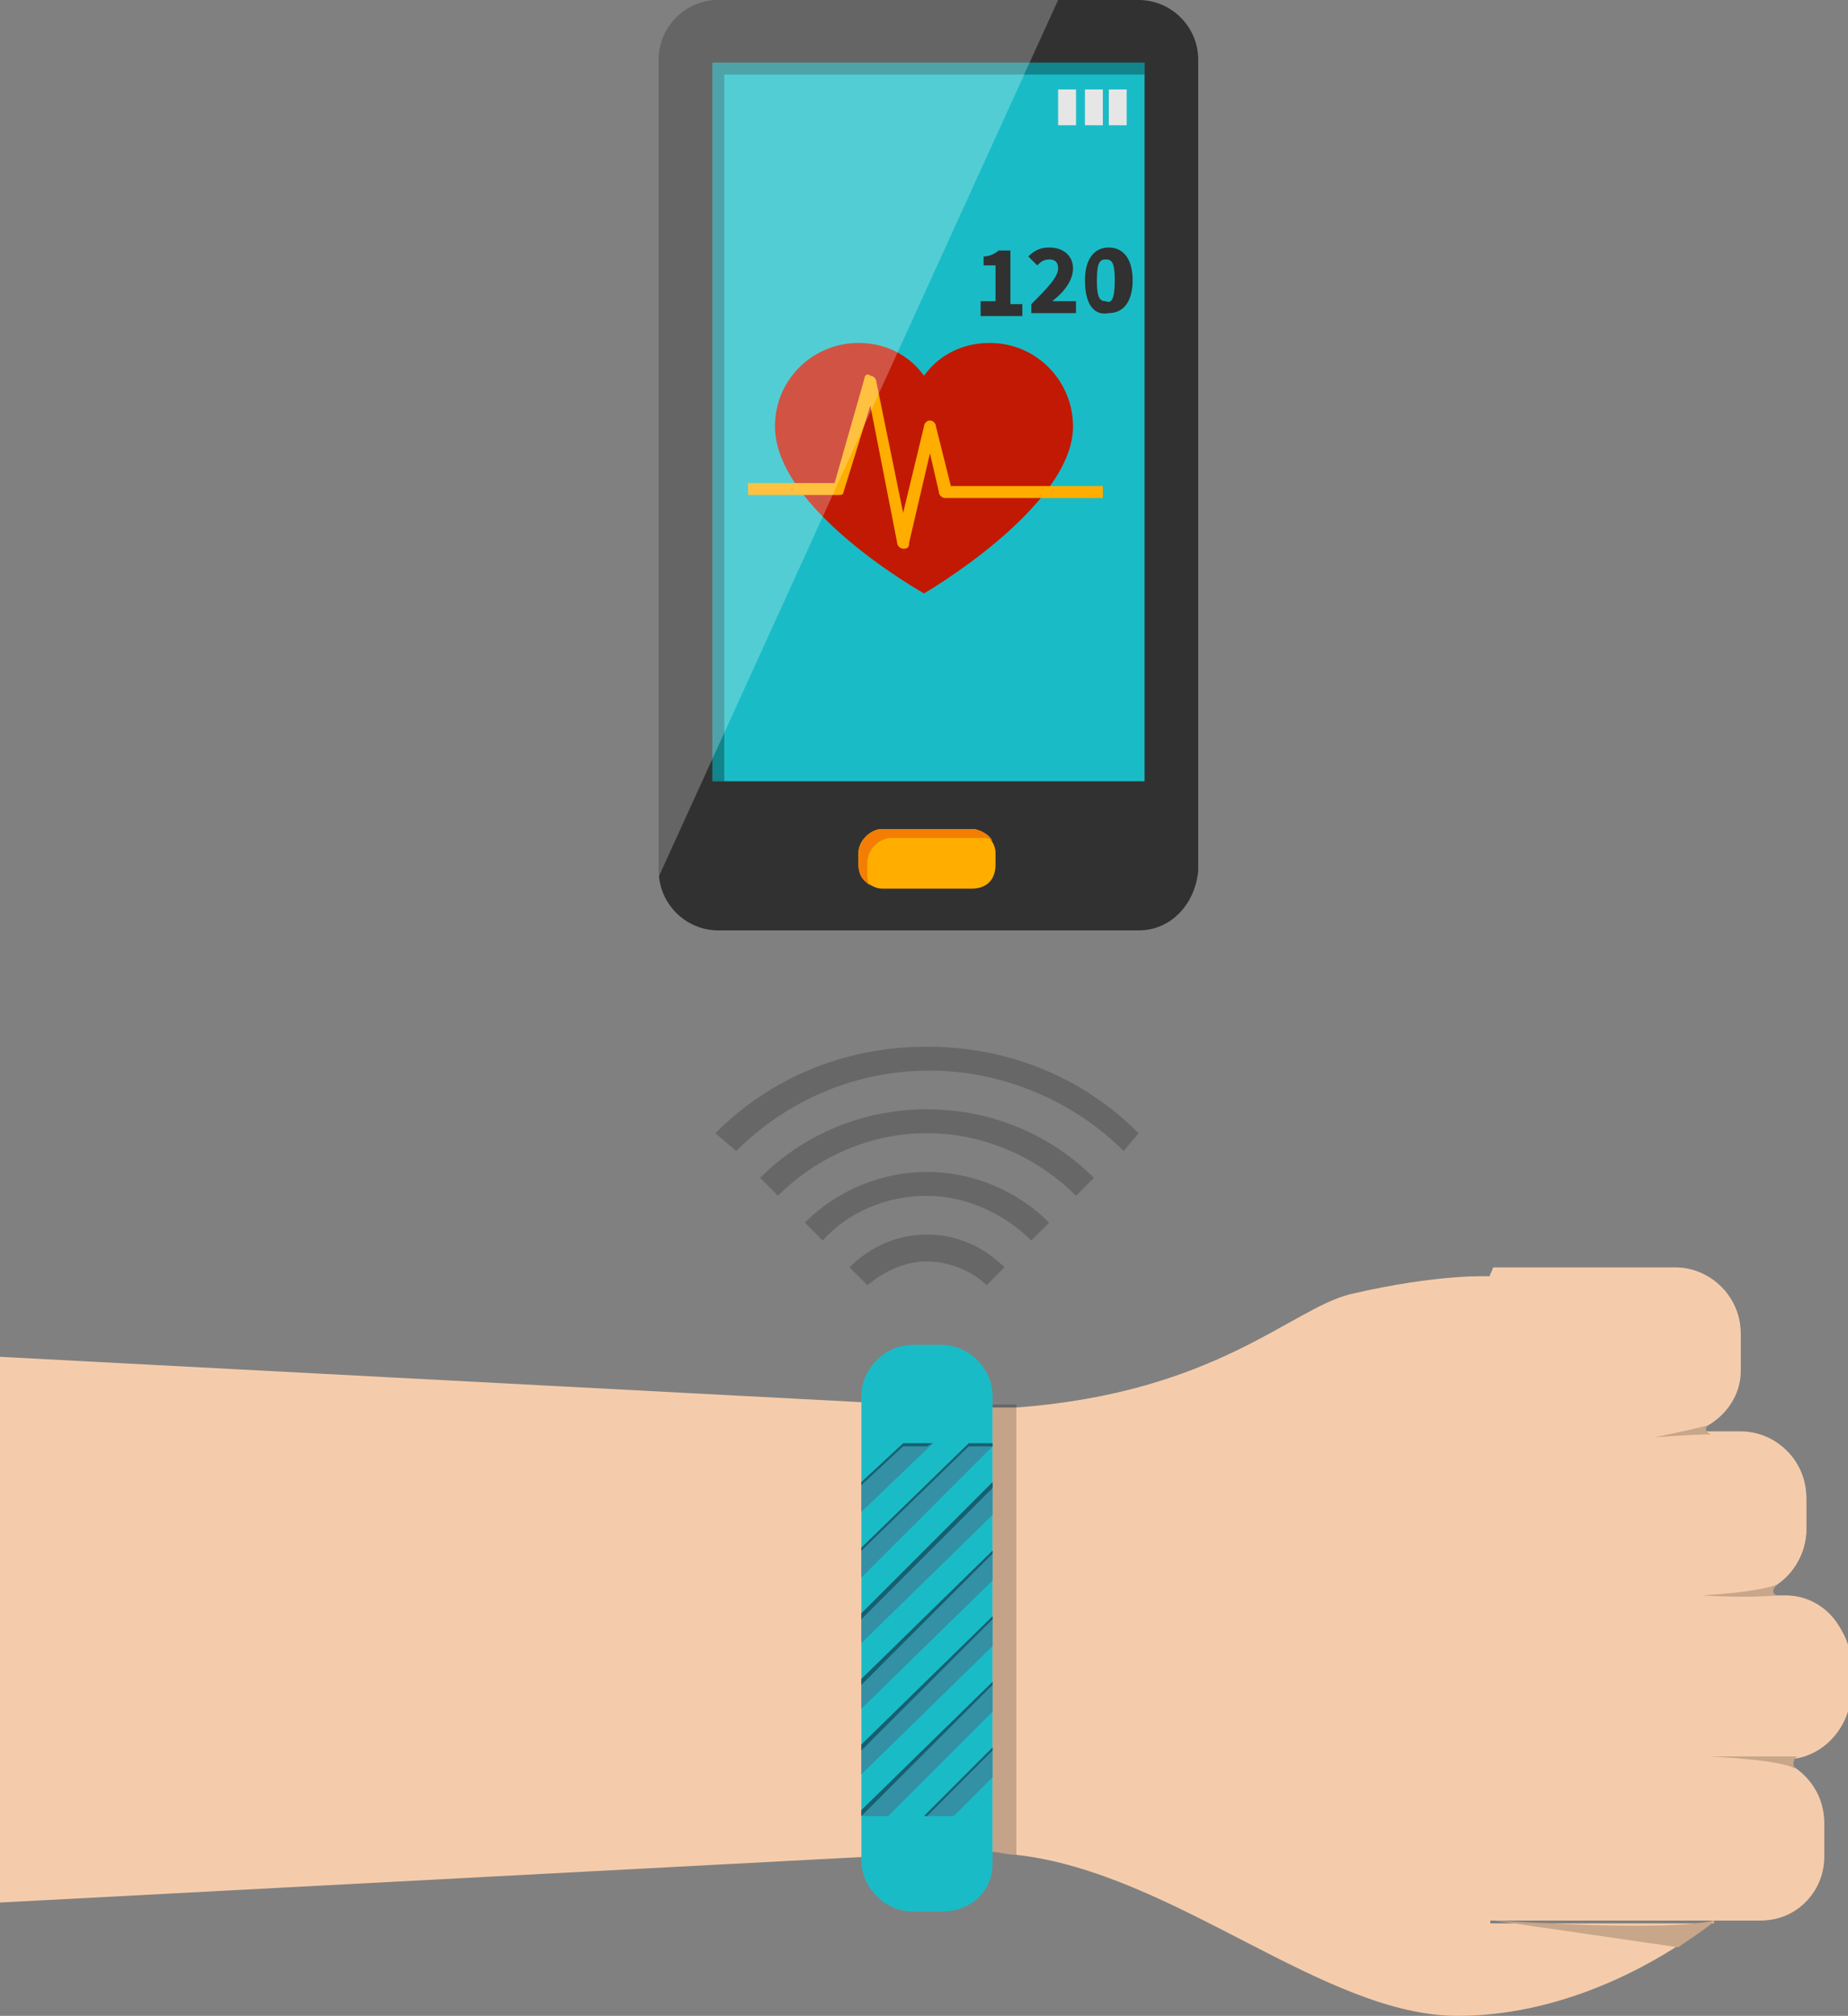 <?xml version="1.0" encoding="utf-8"?>
<!-- Generator: Adobe Illustrator 26.0.1, SVG Export Plug-In . SVG Version: 6.00 Build 0)  -->
<svg version="1.1" xmlns="http://www.w3.org/2000/svg" xmlns:xlink="http://www.w3.org/1999/xlink" x="0px" y="0px"
	 viewBox="0 0 62 67.6" style="enable-background:new 0 0 62 67.6;" xml:space="preserve">
<rect x="0" y="0" width="62" height="67.6" fill="#808080" stroke="none"/>
<style type="text/css">
	.st0{fill:#313131;}
	.st1{fill:#19BCC6;}
	.st2{opacity:0.3;}
	.st3{fill:#FFFFFF;}
	.st4{fill:#676767;}
	.st5{fill:#BEBFC2;}
	.st6{fill:#999D97;}
	.st7{fill:#E6E6E6;}
	.st8{fill:#00AAD4;}
	.st9{opacity:0.2;}
	.st10{fill:#00697E;}
	.st11{fill:#DADADA;}
	.st12{fill:#C21905;}
	.st13{opacity:0.2;fill:#FFFFFF;}
	.st14{fill:#F5CCAB;}
	.st15{fill:#E0A582;}
	.st16{opacity:0.3;fill:#FFFFFF;}
	.st17{fill:#79787C;}
	.st18{fill:#B31A02;}
	.st19{fill:#F45F2C;}
	.st20{fill:#FFAE00;}
	.st21{fill:#F47E04;}
	.st22{fill:#C7A68A;}
	.st23{opacity:0.25;fill:#FFFFFF;}
	.st24{fill:#3390A5;}
	.st25{fill:#156070;}
	.st26{fill:#F31B02;}
	.st27{fill:#CAE4E6;}
	.st28{fill:#FFCD3A;}
	.st29{fill:#97B900;}
	.st30{opacity:0.5;fill:#FFFFFF;}
	.st31{opacity:0.5;}
	.st32{fill:#9F5D51;}
	.st33{fill:#FFDAB8;}
</style>
<g id="Background">
</g>
<g id="Icons">
	<g>
		<g>
			<path class="st14" d="M56.2,48.1h-8.4l2.3-5.4h6.1c1.2,0,2.2,1,2.2,2.2v1.1C58.4,47.1,57.4,48.1,56.2,48.1z"/>
			<path class="st14" d="M58.4,53.5H47.8v-5.4h10.6c1.2,0,2.2,1,2.2,2.2v1.1C60.5,52.6,59.6,53.5,58.4,53.5z"/>
			<path class="st14" d="M59.9,59H47.8v-5.4h12.1c1.2,0,2.2,1,2.2,2.2v1.1C62,58,61.1,59,59.9,59z"/>
			<path class="st14" d="M59.1,64.4H47.8V59h11.2c1.2,0,2.2,1,2.2,2.2v1.1C61.2,63.4,60.3,64.4,59.1,64.4z"/>
			<path class="st14" d="M59.9,53.5h-1.5c1.2,0,2.2-1,2.2-2.2v-1.1c0-1.2-1-2.2-2.2-2.2h-2.2c1.2,0,2.2-1,2.2-2.2v-1.1
				c0-1.2-1-2.2-2.2-2.2h-6.1l-2.3,5.4v5.4V59v5.4h11.2c1.2,0,2.2-1,2.2-2.2v-1.1c0-1.2-1-2.2-2.2-2.2h0.8c1.2,0,2.2-1,2.2-2.2v-1.1
				C62,54.5,61.1,53.5,59.9,53.5z"/>
			<path class="st14" d="M57.5,64.4c-2.2,1.7-5.3,3.2-8.6,3.2c-4.5,0-9.5-4.8-14.8-5.4c-0.3,0-0.6-0.1-0.8-0.1c-0.4,0-0.7,0-1.1,0
				L0,63.8V45.5l32.3,1.7c0.3,0,0.7,0,1,0c0.3,0,0.6,0,0.8,0c6.7-0.5,9.2-3.3,11.2-3.8c3-0.7,4.7-0.6,4.7-0.6v21.7H57.5z"/>
			<path class="st22" d="M50.1,64.4c0,0,5.9,0.4,7.4,0c0.3-0.1-1.2,0.9-1.2,0.9L50.1,64.4z"/>
			<path class="st22" d="M57.3,47.8c-0.8,0.2-1.8,0.4-1.8,0.4s1.3-0.1,1.9-0.1C57.2,48,57.2,47.9,57.3,47.8z"/>
			<path class="st22" d="M59.7,53.1c-0.6,0.3-2.6,0.4-2.6,0.4s1.5,0.1,2.5,0C59.4,53.4,59.5,53.2,59.7,53.1z"/>
			<path class="st22" d="M60.3,58.9l-3,0c0,0,2.4,0.1,2.9,0.4C60.1,59,60.3,58.9,60.3,58.9z"/>
		</g>
		<g>
			<path class="st0" d="M38.2,31.2H24.1c-1.1,0-2-0.9-2-2V2c0-1.1,0.9-2,2-2h14.1c1.1,0,2,0.9,2,2v27.2
				C40.1,30.3,39.3,31.2,38.2,31.2z"/>
			<rect x="23.9" y="2.1" class="st1" width="14.5" height="24.1"/>
			<polygon class="st2" points="24.3,2.5 24.3,26.2 23.9,26.2 23.9,2.1 38.4,2.1 38.4,2.5 			"/>
			<g>
				<path class="st20" d="M32.6,29.8h-3c-0.4,0-0.8-0.4-0.8-0.8v-0.4c0-0.4,0.4-0.8,0.8-0.8h3c0.4,0,0.8,0.4,0.8,0.8V29
					C33.4,29.5,33.1,29.8,32.6,29.8z"/>
				<path class="st21" d="M29.1,29.3v-0.4c0-0.4,0.4-0.8,0.8-0.8h3c0.2,0,0.3,0,0.4,0.1c-0.1-0.2-0.4-0.4-0.7-0.4h-3
					c-0.4,0-0.8,0.4-0.8,0.8V29c0,0.3,0.1,0.5,0.4,0.7C29.1,29.6,29.1,29.4,29.1,29.3z"/>
			</g>
			<g>
				<rect x="35.5" y="3" class="st7" width="0.6" height="1.2"/>
				<rect x="36.4" y="3" class="st7" width="0.6" height="1.2"/>
				<rect x="37.2" y="3" class="st7" width="0.6" height="1.2"/>
			</g>
			<g>
				<path class="st12" d="M33.2,11.5c-0.9,0-1.7,0.4-2.2,1.1c-0.5-0.7-1.3-1.1-2.2-1.1c-1.5,0-2.8,1.2-2.8,2.8c0,2.8,5,5.6,5,5.6
					s5-2.9,5-5.6C36,12.8,34.8,11.5,33.2,11.5z"/>
				<g>
					<path class="st0" d="M32.9,10.1h0.5V8.9H33V8.6c0.2,0,0.4-0.1,0.5-0.2h0.4v1.8h0.4v0.4h-1.4V10.1z"/>
					<path class="st0" d="M34.6,10.2c0.5-0.5,0.9-0.9,0.9-1.2c0-0.2-0.1-0.3-0.3-0.3c-0.2,0-0.3,0.1-0.4,0.2l-0.3-0.3
						c0.2-0.2,0.4-0.3,0.7-0.3C35.7,8.3,36,8.6,36,9c0,0.4-0.3,0.8-0.7,1.1c0.1,0,0.3,0,0.4,0h0.4v0.4h-1.5V10.2z"/>
					<path class="st0" d="M36.4,9.4c0-0.7,0.3-1.1,0.8-1.1c0.5,0,0.8,0.4,0.8,1.1c0,0.7-0.3,1.1-0.8,1.1
						C36.7,10.6,36.4,10.2,36.4,9.4z M37.4,9.4c0-0.6-0.1-0.7-0.3-0.7c-0.2,0-0.3,0.1-0.3,0.7c0,0.6,0.1,0.7,0.3,0.7
						C37.3,10.2,37.4,10,37.4,9.4z"/>
				</g>
				<path class="st20" d="M30.3,18.4C30.3,18.4,30.3,18.4,30.3,18.4c-0.1,0-0.2-0.1-0.2-0.2l-0.9-4.6l-0.9,2.9
					c0,0.1-0.1,0.1-0.2,0.1h-3v-0.4H28l1-3.5c0-0.1,0.1-0.2,0.2-0.1c0.1,0,0.2,0.1,0.2,0.2l0.9,4.4l0.7-2.9c0-0.1,0.1-0.2,0.2-0.2
					c0,0,0,0,0,0c0.1,0,0.2,0.1,0.2,0.2l0.5,2h5.1v0.4h-5.3c-0.1,0-0.2-0.1-0.2-0.2l-0.3-1.3l-0.7,3C30.5,18.4,30.4,18.4,30.3,18.4z
					"/>
			</g>
			<path class="st23" d="M24.1,0c-1.1,0-2,0.9-2,2v27.2c0,0.1,0,0.1,0,0.2L35.5,0H24.1z"/>
		</g>
		<path class="st9" d="M34.1,47.1v15.1c-0.3,0-0.6-0.1-0.8-0.1v-15C33.6,47.1,33.9,47.1,34.1,47.1z"/>
		<g>
			<path class="st4" d="M29.1,43.1l-0.6-0.6c0.7-0.7,1.6-1.1,2.6-1.1c1,0,1.9,0.4,2.6,1.1l-0.6,0.6c-0.5-0.5-1.3-0.8-2-0.8
				C30.4,42.3,29.7,42.6,29.1,43.1z"/>
			<path class="st4" d="M34.6,41.6c-0.9-0.9-2.2-1.5-3.5-1.5c-1.3,0-2.6,0.5-3.5,1.5L27,41c1.1-1.1,2.6-1.7,4.1-1.7
				c1.5,0,3,0.6,4.1,1.7L34.6,41.6z"/>
			<path class="st4" d="M26.1,40.1l-0.6-0.6c1.5-1.5,3.5-2.3,5.6-2.3c2.1,0,4.1,0.8,5.6,2.3l-0.6,0.6c-1.3-1.3-3.1-2.1-5-2.1
				C29.2,38,27.4,38.8,26.1,40.1z"/>
			<path class="st4" d="M37.7,38.6c-1.7-1.7-4.1-2.7-6.5-2.7c-2.5,0-4.8,1-6.5,2.7L24,38c1.9-1.9,4.4-2.9,7.1-2.9
				c2.7,0,5.2,1,7.1,2.9L37.7,38.6z"/>
		</g>
		<g>
			<path class="st1" d="M31.6,64.1h-1c-0.9,0-1.7-0.8-1.7-1.7V46.8c0-0.9,0.8-1.7,1.7-1.7h1c0.9,0,1.7,0.8,1.7,1.7v15.7
				C33.3,63.4,32.6,64.1,31.6,64.1z"/>
			<g>
				<polygon class="st24" points="28.9,60.7 28.9,60.9 29.8,60.9 33.3,57.4 33.3,56.4 				"/>
				<polygon class="st24" points="28.9,58.5 28.9,59.5 33.3,55.2 33.3,54.2 				"/>
				<polygon class="st24" points="32,60.9 33.3,59.6 33.3,58.6 31,60.9 				"/>
				<polygon class="st24" points="28.9,54.1 28.9,55.1 33.3,50.8 33.3,49.7 				"/>
				<polygon class="st24" points="28.9,56.3 28.9,57.3 33.3,53 33.3,52 				"/>
				<polygon class="st24" points="28.9,49.7 28.9,50.7 31.3,48.4 30.3,48.4 				"/>
				<polygon class="st24" points="32.5,48.4 28.9,51.9 28.9,52.9 33.3,48.5 33.3,48.4 				"/>
			</g>
			<g>
				<polygon class="st25" points="28.9,60.9 33.3,56.5 33.3,56.4 28.9,60.7 				"/>
				<polygon class="st25" points="31.1,60.9 33.3,58.7 33.3,58.6 31,60.9 				"/>
				<polygon class="st25" points="31.1,48.5 31.3,48.4 30.3,48.4 28.9,49.7 28.9,49.8 30.3,48.5 				"/>
				<polygon class="st25" points="28.9,56.5 33.3,52.1 33.3,52 28.9,56.3 				"/>
				<polygon class="st25" points="32.5,48.4 28.9,51.9 28.9,52 32.5,48.5 33.3,48.5 33.3,48.4 				"/>
				<polygon class="st25" points="28.9,58.7 33.3,54.3 33.3,54.2 28.9,58.5 				"/>
				<polygon class="st25" points="28.9,54.3 33.3,49.9 33.3,49.7 28.9,54.1 				"/>
			</g>
		</g>
	</g>
</g>
</svg>
